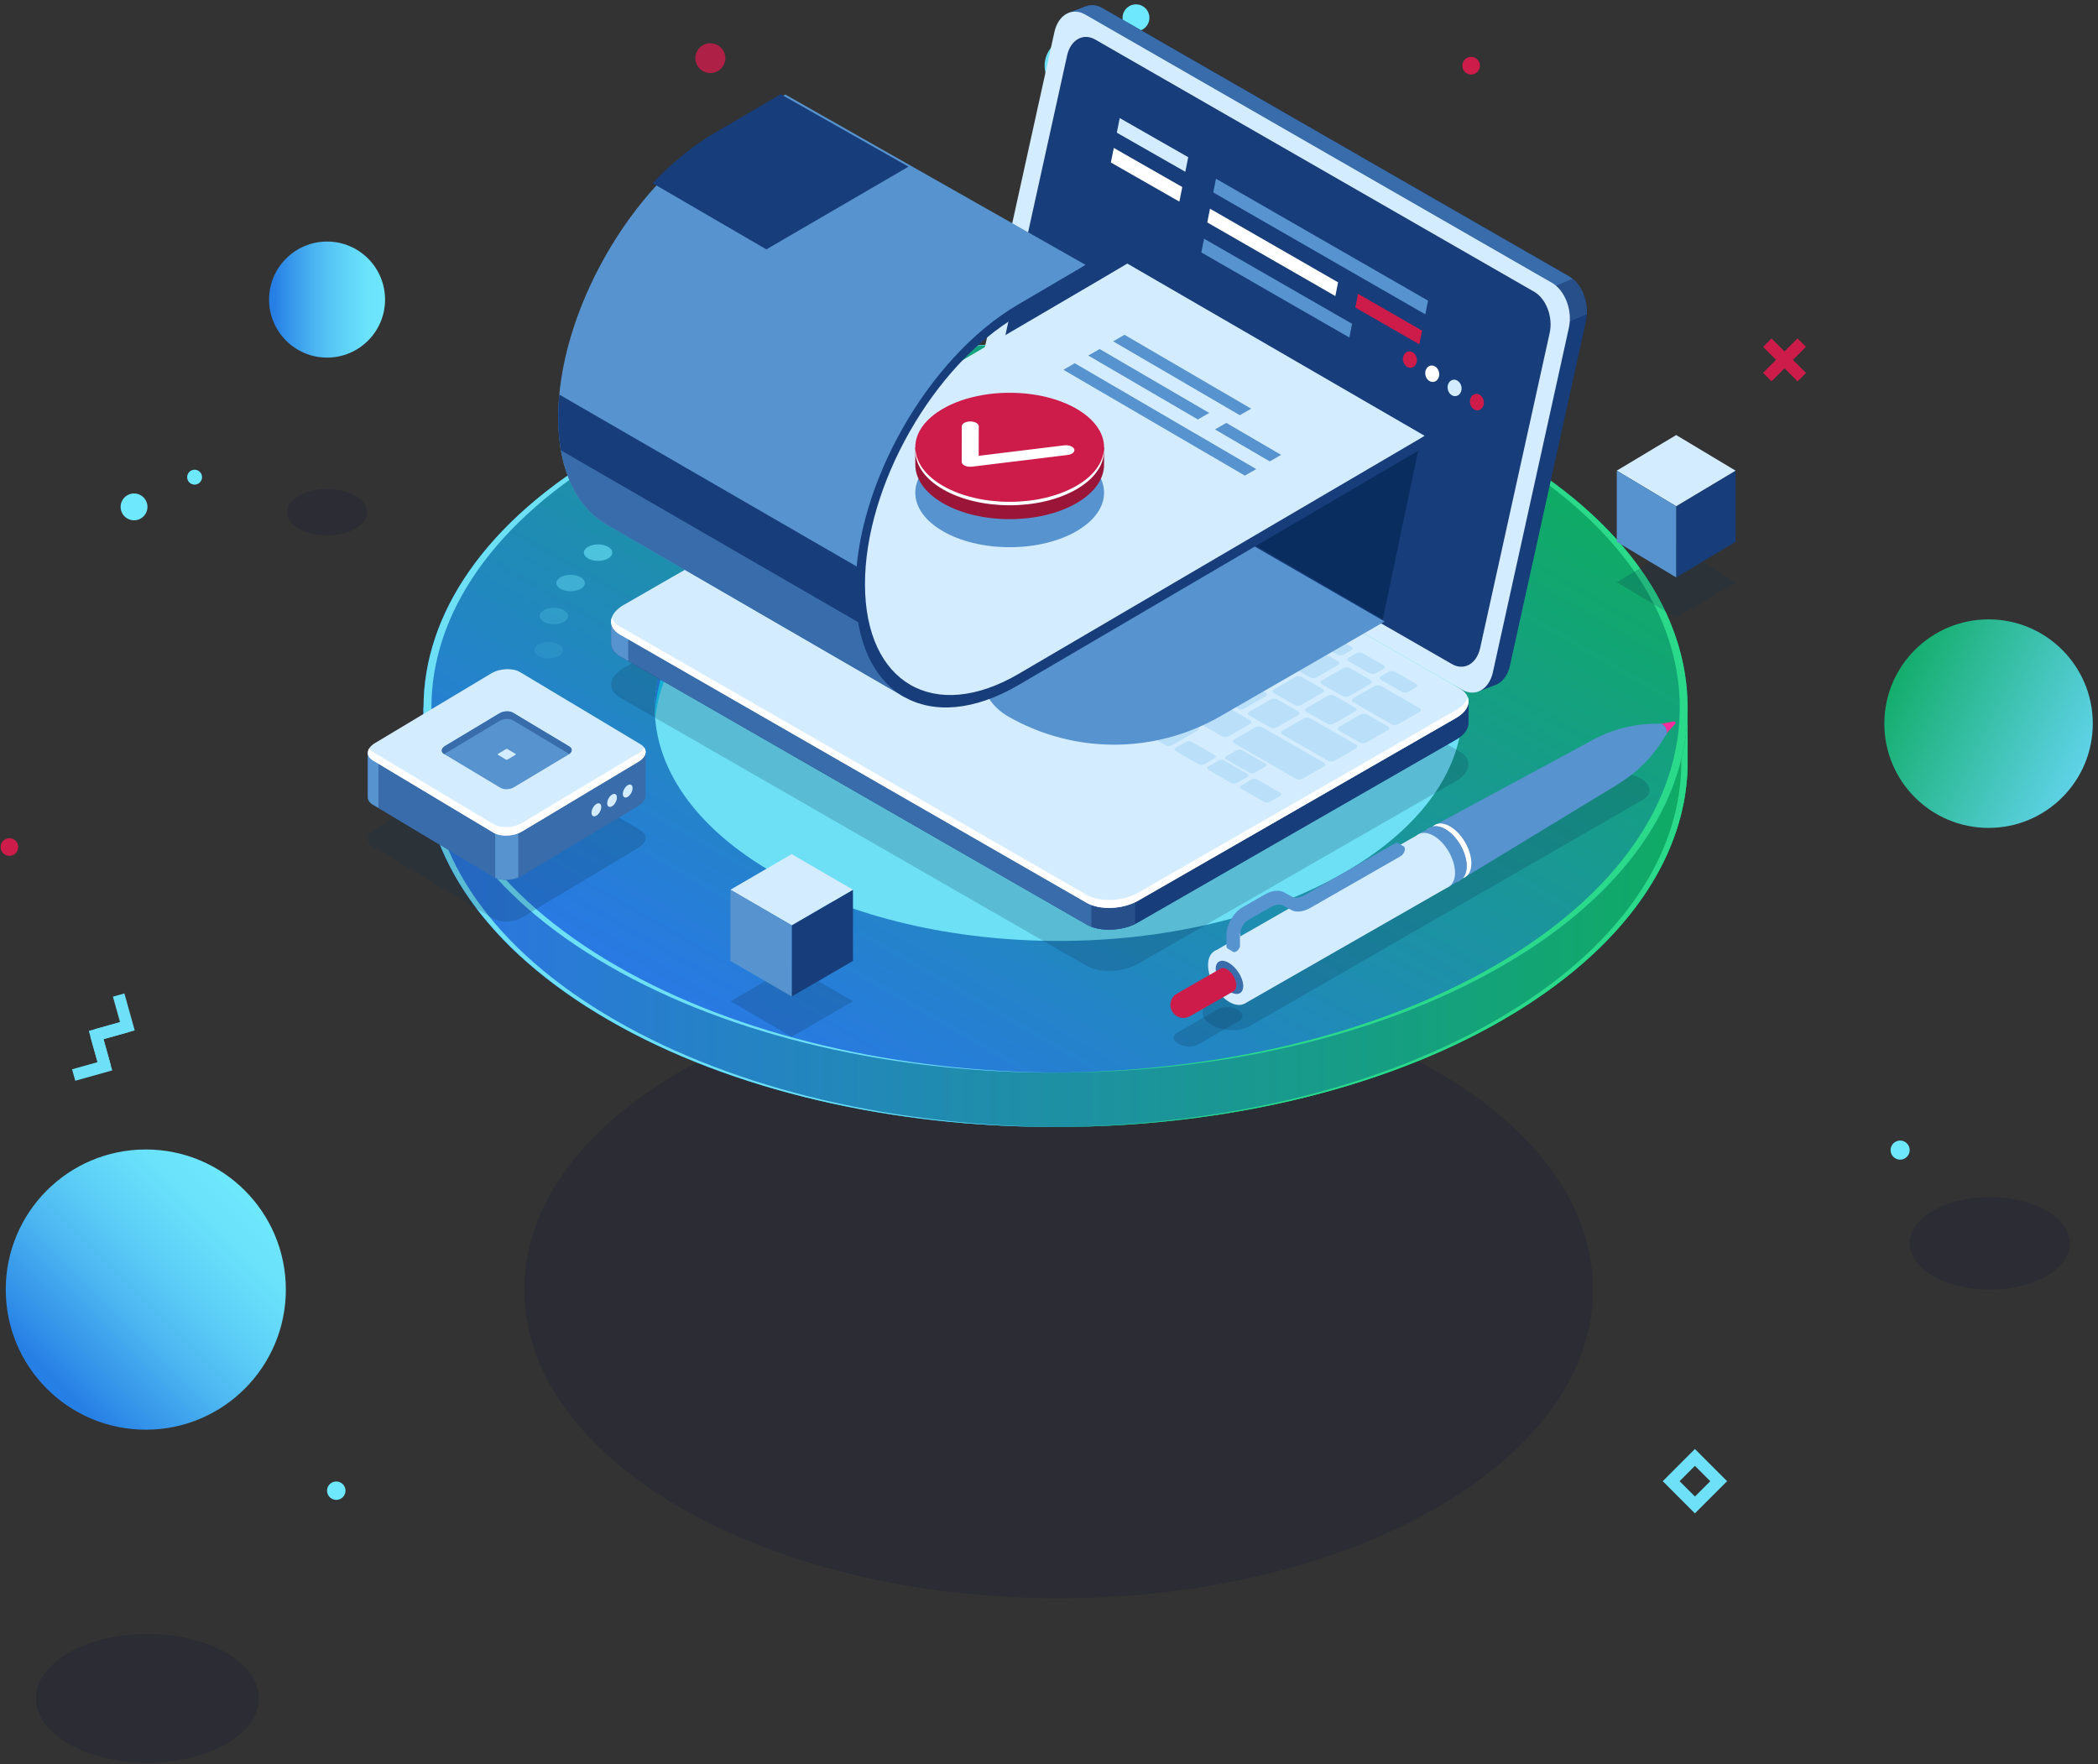 <?xml version="1.0" encoding="UTF-8"?> <svg xmlns="http://www.w3.org/2000/svg" width="446" height="375" fill="none"><rect width="100%" height="100%" fill="#333333" stroke="none"/><path d="M30.994 303.93c16.443 0 29.772-13.336 29.772-29.786 0-16.45-13.33-29.786-29.772-29.786S1.222 257.694 1.222 274.144c0 16.45 13.33 29.786 29.772 29.786z" fill="url(#paint0_linear)"></path><path d="M69.53 76.019c6.809 0 12.328-5.523 12.328-12.335 0-6.812-5.52-12.334-12.328-12.334-6.81 0-12.329 5.522-12.329 12.334 0 6.812 5.52 12.335 12.329 12.335z" fill="url(#paint1_linear)"></path><path d="M422.736 176c12.236 0 22.156-9.924 22.156-22.166 0-12.243-9.92-22.167-22.156-22.167-12.237 0-22.156 9.924-22.156 22.167 0 12.242 9.919 22.166 22.156 22.166z" fill="url(#paint2_linear)"></path><path opacity=".2" d="M428.411 273.628c-8.911 1.731-18.562-1.04-21.557-6.187-2.995-5.147 1.801-10.722 10.711-12.452 8.911-1.73 18.563 1.04 21.558 6.187 2.995 5.148-1.802 10.723-10.712 12.452zM31.346 374.725c13.08 0 23.682-6.124 23.682-13.679 0-7.554-10.602-13.678-23.682-13.678-13.08 0-23.682 6.124-23.682 13.678 0 7.555 10.603 13.679 23.682 13.679zm40.892-261.181c-4.45.864-9.27-.52-10.767-3.09-1.495-2.571.9-5.355 5.35-6.219 4.451-.864 9.27.519 10.767 3.09 1.496 2.57-.899 5.355-5.35 6.219z" fill="#0C0F38"></path><path opacity=".8" d="M150.979 15.52a3.159 3.159 0 1 0-.002-6.317 3.159 3.159 0 0 0 .002 6.318z" fill="#CD1C4A"></path><path d="M73.447 316.84a1.96 1.96 0 1 1-3.919 0 1.96 1.96 0 0 1 3.918 0zm332.515-72.348a2.024 2.024 0 1 1-4.048.002 2.024 2.024 0 0 1 4.048-.002zM31.346 107.755a2.851 2.851 0 1 1-5.703.001 2.851 2.851 0 0 1 5.703-.001zM241.494 6.635a2.852 2.852 0 1 0-.001-5.704 2.852 2.852 0 0 0 .001 5.704zM42.95 101.436a1.579 1.579 0 1 1-3.159.002 1.579 1.579 0 0 1 3.158-.002z" fill="#6EE8FC"></path><path d="M314.605 13.966a1.866 1.866 0 1 1-3.732 0 1.866 1.866 0 0 1 3.732 0z" fill="#CD1C4A"></path><path d="M20.782 221.248l-.682-2.438 5.42-1.517-1.516-5.423 2.439-.683 2.198 7.863-7.859 2.198z" fill="#6EE1F8"></path><path d="M16 229.749l-.683-2.439 5.42-1.517-1.515-5.423 2.438-.682 2.198 7.863L16 229.749z" fill="#6EE1F8"></path><path d="M21.079 227.014l-2.199-7.864 7.859-2.199.683 2.44-5.42 1.517 1.515 5.423-2.438.683z" fill="#6EE1F8"></path><path fill-rule="evenodd" clip-rule="evenodd" d="M222.068 13.966a6.036 6.036 0 0 0 6.028 6.03 6.035 6.035 0 0 0 6.027-6.03 6.035 6.035 0 0 0-6.027-6.03 6.036 6.036 0 0 0-6.028 6.03zm2.533 0a3.5 3.5 0 0 1 3.495-3.496 3.5 3.5 0 0 1 3.495 3.496 3.5 3.5 0 0 1-3.495 3.497 3.5 3.5 0 0 1-3.495-3.497zm128.87 300.91l6.841 6.844 6.84-6.844-6.84-6.844-6.841 6.844zm6.841 3.261l-3.26-3.261 3.26-3.261 3.259 3.261-3.259 3.261z" fill="#6EE1F8"></path><path d="M374.811 73.745l1.791-1.792 7.322 7.326-1.791 1.791-7.322-7.325z" fill="#CD1C4A"></path><path d="M374.801 79.262l7.323-7.326 1.791 1.792-7.323 7.326-1.791-1.792z" fill="#CD1C4A"></path><path opacity=".2" d="M225.049 339.758c62.735 0 113.591-29.376 113.591-65.614 0-36.237-50.856-65.613-113.591-65.613-62.735 0-113.591 29.376-113.591 65.613 0 36.238 50.856 65.614 113.591 65.614z" fill="#0C0F38"></path><path d="M90.042 161.89v-11.459h23.784a109.471 109.471 0 0 1 15.566-10.879c52.473-30.309 137.547-30.31 190.018-.001a109.29 109.29 0 0 1 15.569 10.88h23.784v11.529c0 19.862-13.119 39.724-39.355 54.879-52.473 30.309-137.547 30.31-190.018.001-26.267-15.172-39.38-35.064-39.348-54.95z" fill="url(#paint3_linear)"></path><path d="M90.042 161.89v-11.459h23.784a109.471 109.471 0 0 1 15.566-10.879c52.473-30.309 137.547-30.31 190.018-.001a109.29 109.29 0 0 1 15.569 10.88h23.784v11.529c0 19.862-13.119 39.724-39.355 54.879-52.473 30.309-137.547 30.31-190.018.001-26.267-15.172-39.38-35.064-39.348-54.95z" fill="url(#paint4_linear)"></path><path d="M318.067 139.551a109.267 109.267 0 0 1 15.569 10.88h1.342a109.324 109.324 0 0 0-15.569-10.88c-26.406-15.254-61.069-22.822-95.678-22.722 34.162.098 68.272 7.666 94.336 22.722zm39.352 10.88v11.529c-.001 19.862-13.119 39.724-39.355 54.877-26.065 15.057-60.176 22.626-94.338 22.725 34.61.099 69.274-7.47 95.68-22.725 26.237-15.154 39.354-35.016 39.355-54.877v-11.529h-1.342z" fill="#2AD989"></path><path d="M224.4 228.042c74.206 0 134.363-34.748 134.363-77.611 0-42.864-60.157-77.611-134.363-77.611-74.207 0-134.364 34.747-134.364 77.611 0 42.863 60.157 77.611 134.364 77.611z" fill="url(#paint5_linear)"></path><path d="M319.409 95.55c-26.448-15.277-61.178-22.843-95.843-22.719 34.108.122 68.149 7.688 94.173 22.72 52.471 30.308 52.47 79.449-.003 109.759-26.023 15.032-60.067 22.599-94.175 22.72 34.665.125 69.396-7.443 95.845-22.72 52.473-30.31 52.474-79.451.003-109.76z" fill="#2AD989"></path><path d="M91.386 150.431v11.529c.001 19.862 13.119 39.724 39.355 54.877 26.065 15.057 60.177 22.626 94.338 22.725-34.61.099-69.274-7.47-95.68-22.725-26.235-15.154-39.354-35.016-39.355-54.877v-11.529h1.342z" fill="#6DE0F6"></path><path d="M129.395 95.55c26.448-15.277 61.178-22.843 95.843-22.719-34.108.122-68.149 7.688-94.173 22.72-52.471 30.308-52.47 79.449.003 109.759 26.023 15.032 60.067 22.599 94.175 22.72-34.665.125-69.397-7.443-95.846-22.72-52.472-30.31-52.473-79.451-.002-109.76z" fill="#6DE0F6"></path><path d="M164.332 185.502c33.532 19.37 87.899 19.368 121.433-.001 15.739-9.091 24.238-20.823 25.056-32.738.836-12.175-8.01-26.729-25.804-37.007-33.533-19.37-85.947-19.392-119.481-.023-17.886 10.332-27.435 23.713-26.241 37.239 1.044 11.834 9.391 23.493 25.037 32.53z" fill="#6DE0F6"></path><path fill-rule="evenodd" clip-rule="evenodd" d="M207.711 140.764c9.739-5.625 24.961-5.618 34.7.007 5.168 2.986 7.737 7.212 7.493 10.747-.237 3.461-2.705 6.868-7.276 9.508-9.738 5.625-25.529 5.625-35.266 0-4.544-2.625-6.968-6.01-7.271-9.447-.347-3.928 2.426-7.815 7.62-10.815zm1.132 19.421c8.92 5.152 23.381 5.152 32.301 0 4.186-2.419 6.446-5.539 6.664-8.709.223-3.238-2.13-7.11-6.863-9.844-8.92-5.152-22.862-5.159-31.781-.006-4.758 2.749-7.298 6.308-6.98 9.906.277 3.148 2.497 6.248 6.659 8.653z" fill="#18D0F7"></path><path fill-rule="evenodd" clip-rule="evenodd" d="M207.711 140.764c9.739-5.625 24.961-5.618 34.7.007 5.168 2.986 7.737 7.212 7.493 10.747-.237 3.461-2.705 6.868-7.276 9.508-9.738 5.625-25.529 5.625-35.266 0-4.544-2.625-6.968-6.01-7.271-9.447-.347-3.928 2.426-7.815 7.62-10.815zm1.132 19.421c8.92 5.152 23.381 5.152 32.301 0 4.186-2.419 6.446-5.539 6.664-8.709.223-3.238-2.13-7.11-6.863-9.844-8.92-5.152-22.862-5.159-31.781-.006-4.758 2.749-7.298 6.308-6.98 9.906.277 3.148 2.497 6.248 6.659 8.653z" fill="#18D0F7"></path><path d="M164.334 120.441c33.534-19.37 87.901-19.371 121.434-.001 15.646 9.038 23.986 20.697 25.03 32.53 1.194-13.526-9.327-27.33-27.212-37.661-33.533-19.37-85.32-18.833-118.854.537-17.887 10.331-26.624 23.6-25.43 37.126 1.044-11.833 9.383-23.493 25.032-32.531z" fill="#18D0F7"></path><path d="M164.334 117.794c33.534-19.37 87.901-19.37 121.433-.001 16.231 9.375 24.58 21.569 25.098 33.853.554-13.096-7.796-26.293-25.098-36.288-33.532-19.37-87.899-19.368-121.433.001-17.304 9.995-25.654 23.193-25.1 36.291.519-12.286 8.869-24.481 25.1-33.856z" fill="#267FE5"></path><path d="M143.132 105.599c1.447-.514 3.341-.254 4.233.582.891.836.441 1.931-1.007 2.445-1.446.514-3.342.255-4.232-.582-.892-.836-.442-1.93 1.006-2.445z" fill="#6EE8FC"></path><path opacity=".8" d="M133.001 110.516c1.225-.656 3.138-.616 4.275.091 1.137.707 1.065 1.813-.158 2.469-1.225.657-3.138.616-4.275-.091-1.136-.707-1.065-1.813.158-2.469z" fill="#6EE8FC"></path><path opacity=".6" d="M124.692 116.458c.979-.782 2.869-.958 4.223-.392 1.354.565 1.657 1.657.679 2.44-.979.782-2.87.958-4.223.392-1.354-.565-1.658-1.658-.679-2.44z" fill="#6EE8FC"></path><path opacity=".4" d="M118.55 123.223c.697-.877 2.491-1.262 4.011-.86 1.518.401 2.185 1.439 1.489 2.316-.697.876-2.491 1.261-4.009.86-1.521-.403-2.187-1.439-1.491-2.316z" fill="#6EE8FC"></path><path opacity=".2" d="M114.81 130.55c.386-.939 2.017-1.519 3.642-1.297 1.624.223 2.628 1.166 2.242 2.105-.386.939-2.017 1.519-3.642 1.296-1.624-.224-2.629-1.166-2.242-2.104z" fill="#6EE8FC"></path><path opacity=".1" d="M113.921 138.987c-.733-.867-.11-1.913 1.39-2.336 1.501-.423 3.311-.065 4.045.803.733.867.11 1.913-1.391 2.336-1.5.425-3.311.065-4.044-.803z" fill="#6EE8FC"></path><path d="M3.873 180.061a1.866 1.866 0 1 1-3.733 0 1.866 1.866 0 0 1 3.733 0z" fill="#CD1C4A"></path><path opacity=".2" d="M231.008 205.322l-99.206-57.027c-2.807-1.614-2.454-4.431.786-6.294l67.552-38.819c3.241-1.863 8.143-2.065 10.95-.452l99.205 57.028c2.807 1.613 2.454 4.43-.786 6.293l-67.552 38.819c-3.242 1.863-8.144 2.065-10.949.452z" fill="#0E314C"></path><path d="M333.529 58.733L234.323 1.705c-1.152-.662-2.323-.765-3.362-.41l.006-.01-.18.068-.044.016-3.585 1.366 3.217 1.569c-.014.059-.032.114-.046.175L214.17 77.715c-.808 3.665.811 7.944 3.617 9.557l96.82 55.657-.346 4.085 3.918-1.512c1.317-.614 2.37-1.999 2.806-3.975l16.159-73.235c.812-3.666-.808-7.946-3.615-9.559z" fill="#173D7A"></path><path d="M333.53 58.733L234.323 1.705c-1.152-.662-2.323-.765-3.362-.41l.006-.01-.18.068-.044.016-3.585 1.366 3.217 1.569c-.014.059-.032.114-.046.175l-10.65 48.266L268.22 90.4l68.442-27.728c-.657-1.699-1.749-3.142-3.132-3.938z" fill="#396CAA"></path><path d="M329.789 69.99l7.552-3.2c.138-2.913-1.072-5.922-3.06-7.53l-11.954 5.006 7.462 5.725z" fill="#274F89"></path><path d="M310.817 146.624l-99.206-57.027c-2.806-1.614-4.426-5.893-3.616-9.558l16.158-73.236c.809-3.665 3.74-5.329 6.547-3.715l99.205 57.028c2.807 1.613 4.426 5.892 3.617 9.557l-16.159 73.236c-.809 3.665-3.74 5.329-6.546 3.715z" fill="#D4ECFF"></path><path d="M308.666 141.177l-93.301-53.608c-2.568-1.476-4.05-5.391-3.31-8.746l14.787-67.017c.74-3.354 3.422-4.876 5.99-3.4l93.301 53.608c2.568 1.476 4.05 5.392 3.31 8.746l-14.787 67.017c-.74 3.354-3.422 4.876-5.99 3.4z" fill="#fff"></path><path d="M308.666 141.177l-93.301-53.608c-2.568-1.476-4.05-5.391-3.31-8.746l14.787-67.017c.74-3.354 3.422-4.876 5.99-3.4l93.301 53.608c2.568 1.476 4.05 5.392 3.31 8.746l-14.787 67.017c-.74 3.354-3.422 4.876-5.99 3.4zm3.521 7.931l-13.561-1.783-87.538-50.32c-2.806-1.613-7.709-1.41-10.949.453L138.111 133.1l-8.2-1.078v4.632l.008.001c-.054 1.071.558 2.101 1.882 2.862l99.206 57.028c2.807 1.613 7.708 1.411 10.949-.452l67.552-38.819c1.823-1.048 2.732-2.398 2.679-3.666v-4.501z" fill="#173D7A"></path><path d="M246.414 117.311l-6.219-3.575h-68.376L138.111 133.1l-8.2-1.078v4.633h.008c-.054 1.071.558 2.101 1.882 2.862l99.206 57.028c1.482.853 3.552 1.194 5.65 1.055l9.757-80.289z" fill="#396CAA"></path><path d="M133.55 132.501l-3.639-.479v4.633h.008c-.054 1.071.558 2.101 1.882 2.862l1.749 1.005v-8.021z" fill="#5793CE"></path><path d="M232.007 197.008c2.659 1.004 6.463.785 9.303-.575V186.1h-9.303v10.908z" fill="#274F89"></path><path d="M231.008 191.918l-99.206-57.027c-2.807-1.614-2.454-4.431.786-6.294l67.552-38.819c3.241-1.863 8.143-2.065 10.95-.452l99.205 57.028c2.807 1.613 2.454 4.43-.786 6.293l-67.552 38.819c-3.242 1.863-8.144 2.066-10.949.452z" fill="#D4ECFF"></path><path d="M309.508 150.956l-67.552 38.819c-3.241 1.862-8.143 2.064-10.949.452l-99.206-57.028c-.92-.529-1.493-1.188-1.744-1.9-.439 1.322.121 2.658 1.744 3.592l99.206 57.027c2.806 1.614 7.708 1.412 10.949-.451l67.552-38.819c2.178-1.252 3.045-2.934 2.53-4.394-.319.962-1.165 1.917-2.53 2.702z" fill="#fff"></path><path d="M173.995 116.011l-4.489-2.58c-.36-.207-.315-.569.101-.809l5.298-3.046c.417-.239 1.046-.265 1.407-.058l4.488 2.58c.36.207.315.569-.101.809l-5.298 3.046c-.415.239-1.045.264-1.406.058zm6.932 3.984l-4.489-2.58c-.36-.207-.315-.569.101-.808l5.298-3.046c.416-.24 1.045-.265 1.406-.058l4.489 2.58c.36.207.315.569-.101.808l-5.298 3.046c-.416.239-1.045.266-1.406.058zm6.931 3.985l-4.488-2.58c-.36-.207-.315-.569.101-.808l5.298-3.046c.415-.239 1.045-.265 1.406-.058l4.489 2.58c.36.207.314.569-.101.809l-5.298 3.045c-.416.239-1.046.265-1.407.058zm9.588-3.291l-4.489-2.58c-.36-.207-.315-.569.101-.808l4.448-2.557c.415-.239 1.045-.265 1.406-.058l4.489 2.58c.36.207.315.569-.101.808l-4.448 2.557c-.416.24-1.046.265-1.406.058zm6.932 3.985l-4.489-2.58c-.36-.207-.316-.569.101-.809l4.447-2.557c.416-.239 1.046-.264 1.407-.057l4.488 2.579c.361.207.315.569-.101.809l-4.447 2.557c-.417.239-1.046.266-1.406.058zm6.932 3.985l-4.489-2.58c-.36-.207-.315-.569.101-.808l4.447-2.557c.416-.239 1.046-.265 1.407-.058l4.489 2.58c.36.207.314.569-.101.808l-4.448 2.557c-.417.239-1.046.265-1.406.058zm6.931 3.985l-4.488-2.58c-.361-.207-.315-.569.101-.809l4.447-2.557c.416-.239 1.046-.264 1.407-.058l4.488 2.58c.36.207.315.569-.101.809l-4.447 2.557c-.417.239-1.047.265-1.407.058zm6.932 3.984l-4.489-2.58c-.36-.207-.314-.569.101-.808l4.448-2.557c.416-.239 1.045-.265 1.406-.058l4.489 2.58c.36.207.315.569-.101.808l-4.447 2.557c-.417.24-1.047.265-1.407.058zm6.932 3.985l-4.489-2.58c-.36-.207-.314-.569.101-.809l4.448-2.557c.416-.239 1.045-.265 1.406-.058l4.489 2.58c.36.207.315.569-.101.809l-4.448 2.557c-.416.239-1.046.266-1.406.058zm6.932 3.985l-4.489-2.58c-.36-.207-.315-.569.101-.808l4.448-2.557c.416-.239 1.045-.265 1.406-.058l4.489 2.58c.36.207.315.569-.101.808l-4.448 2.557c-.416.239-1.046.265-1.406.058zm6.932 3.985l-4.489-2.58c-.36-.207-.315-.569.101-.809l4.448-2.557c.415-.239 1.045-.265 1.406-.058l4.489 2.58c.36.207.315.569-.101.809l-4.448 2.557c-.416.239-1.046.265-1.406.058zm6.932 3.984l-4.489-2.58c-.36-.207-.315-.569.101-.808l4.448-2.557c.415-.239 1.045-.265 1.406-.058l4.489 2.58c.36.207.314.569-.101.808l-4.448 2.557c-.417.24-1.046.265-1.406.058zm6.932 3.985l-4.489-2.58c-.36-.207-.315-.569.101-.809l4.447-2.557c.417-.239 1.046-.265 1.407-.058l4.488 2.58c.361.207.315.569-.1.809l-4.448 2.557c-.417.239-1.046.265-1.406.058zm-52.174-37.749l-4.488-2.58c-.361-.207-.315-.569.101-.809l4.447-2.557c.416-.239 1.045-.265 1.406-.058l4.489 2.58c.36.207.315.569-.101.809l-4.447 2.557c-.416.239-1.046.265-1.407.058zm-7.035-4.045l-4.489-2.58c-.36-.207-.315-.569.101-.808l4.448-2.557c.415-.239 1.045-.265 1.406-.058l4.489 2.58c.36.207.315.569-.101.809l-4.448 2.557c-.416.239-1.045.264-1.406.057zm-7.047-4.051l-9.667-5.557c-.361-.207-.315-.569.101-.809l4.447-2.557c.417-.239 1.045-.264 1.406-.057l9.668 5.556c.36.207.315.569-.101.809l-4.447 2.557c-.417.24-1.047.266-1.407.058zm4.926-4.925l-7.845-4.51c-.361-.207-.315-.569.101-.809l4.447-2.557c.417-.239 1.046-.265 1.407-.058l7.845 4.511c.36.207.315.569-.101.808l-4.447 2.557c-.417.238-1.047.265-1.407.058zm16.088 17.006l-4.489-2.58c-.36-.207-.314-.569.101-.808l4.448-2.557c.416-.24 1.045-.265 1.406-.058l4.489 2.58c.36.207.315.569-.101.808l-4.448 2.557c-.416.239-1.045.265-1.406.058zm6.932 3.984l-4.489-2.58c-.36-.206-.314-.568.101-.808l4.448-2.557c.416-.239 1.045-.265 1.406-.058l4.489 2.58c.36.207.315.569-.101.809l-4.448 2.557c-.416.238-1.045.264-1.406.057zm6.932 3.985l-4.489-2.58c-.36-.207-.315-.569.101-.808l4.448-2.557c.416-.24 1.045-.265 1.406-.058l4.489 2.58c.36.207.315.569-.101.808l-4.448 2.557c-.416.239-1.045.265-1.406.058zm6.932 3.985l-4.489-2.58c-.36-.207-.315-.569.101-.809l4.448-2.557c.415-.239 1.045-.265 1.406-.058l4.489 2.58c.36.207.314.569-.101.809l-4.448 2.557c-.416.239-1.046.265-1.406.058zm6.932 3.985l-4.489-2.58c-.36-.207-.315-.569.101-.808l4.448-2.557c.415-.24 1.045-.265 1.406-.058l4.489 2.58c.36.207.314.569-.101.808l-4.448 2.557c-.417.239-1.046.265-1.406.058zm6.931 3.984l-4.488-2.58c-.361-.207-.315-.569.101-.808l4.447-2.557c.416-.239 1.046-.265 1.407-.058l4.488 2.58c.36.207.315.569-.101.809l-4.447 2.557c-.417.238-1.047.264-1.407.057zm6.932 3.985l-4.488-2.58c-.361-.207-.315-.569.1-.808l4.448-2.557c.416-.24 1.045-.265 1.406-.058l4.489 2.58c.36.207.315.569-.101.808l-4.447 2.557c-.417.239-1.047.265-1.407.058zm6.932 3.985l-4.489-2.58c-.36-.207-.314-.569.101-.809l4.448-2.557c.416-.239 1.045-.265 1.406-.058l4.489 2.58c.36.207.315.569-.101.809l-4.448 2.557c-.416.239-1.046.265-1.406.058zm6.932 3.984l-4.489-2.58c-.36-.207-.315-.569.101-.808l4.448-2.557c.416-.24 1.045-.265 1.406-.058l4.489 2.58c.36.207.315.569-.101.808l-4.448 2.557c-.416.239-1.046.266-1.406.058zm12.323 7.084l-9.793-5.63c-.361-.207-.315-.569.101-.808l4.447-2.557c.416-.24 1.046-.265 1.407-.058l9.794 5.63c.36.207.315.569-.101.808l-4.448 2.557c-.416.24-1.046.266-1.407.058zm13.496-7.758l-8.266-4.752c-.361-.207-.315-.569.1-.808l4.448-2.557c.416-.239 1.045-.265 1.406-.058l8.267 4.752c.36.207.315.569-.101.808l-4.448 2.557c-.416.24-1.046.266-1.406.058zm-69.135-31.983l-4.488-2.58c-.361-.207-.315-.569.101-.809l4.447-2.557c.416-.239 1.046-.264 1.407-.058l4.488 2.58c.36.207.315.569-.101.809l-4.447 2.557c-.416.239-1.046.265-1.407.058zm-7.104-4.084l-4.488-2.58c-.361-.207-.315-.569.101-.809l4.447-2.557c.416-.239 1.046-.265 1.407-.058l4.488 2.58c.36.207.315.569-.101.809l-4.447 2.557c-.417.239-1.047.265-1.407.058zm-7.104-4.084l-4.489-2.58c-.36-.207-.315-.569.101-.808l4.448-2.557c.415-.239 1.045-.265 1.406-.058l4.489 2.58c.36.207.314.569-.101.808l-4.448 2.557c-.416.24-1.045.265-1.406.058zm-7.104-4.084l-4.489-2.58c-.36-.207-.314-.569.101-.808l4.448-2.557c.416-.24 1.045-.265 1.406-.058l4.489 2.58c.36.207.315.569-.101.808l-4.448 2.557c-.416.239-1.046.266-1.406.058zm28.244 16.236l-4.489-2.58c-.36-.207-.314-.569.101-.808l4.448-2.557c.416-.239 1.045-.265 1.406-.058l4.489 2.58c.36.207.315.569-.101.808l-4.447 2.557c-.417.24-1.046.266-1.407.058zm6.932 3.986l-4.489-2.58c-.36-.207-.314-.569.101-.809l4.448-2.557c.416-.239 1.045-.265 1.406-.058l4.489 2.58c.36.207.315.569-.101.809L242 129.92c-.416.238-1.045.265-1.406.058zm6.932 3.984l-4.489-2.58c-.36-.207-.315-.569.101-.808l4.448-2.557c.415-.239 1.045-.265 1.406-.058l4.489 2.58c.36.207.314.569-.101.808l-4.448 2.557c-.417.24-1.045.265-1.406.058zm6.932 3.985l-4.489-2.58c-.36-.207-.315-.569.101-.809l4.447-2.557c.416-.239 1.046-.265 1.407-.058l4.488 2.58c.361.207.315.569-.1.809l-4.448 2.557c-.417.239-1.045.265-1.406.058zm6.931 3.984l-4.488-2.58c-.36-.207-.315-.569.101-.808l4.447-2.557c.416-.239 1.046-.265 1.407-.058l4.488 2.58c.361.207.315.569-.101.808l-4.447 2.557c-.417.24-1.046.266-1.407.058zm6.932 3.986l-4.488-2.58c-.36-.207-.315-.569.101-.809l4.447-2.557c.416-.239 1.046-.265 1.407-.058l4.488 2.58c.36.207.315.569-.101.809l-4.447 2.557c-.417.238-1.047.265-1.407.058zm6.932 3.984l-4.488-2.58c-.361-.207-.315-.569.101-.808l4.447-2.557c.416-.239 1.045-.265 1.406-.058l4.489 2.58c.36.207.315.569-.101.808l-4.447 2.557c-.417.24-1.047.265-1.407.058zm6.932 3.985l-4.489-2.58c-.36-.207-.314-.569.101-.809l4.448-2.557c.416-.239 1.045-.264 1.406-.057l4.489 2.58c.36.207.315.569-.101.808l-4.448 2.557c-.416.239-1.045.265-1.406.058zm6.932 3.984l-4.489-2.58c-.36-.207-.314-.569.101-.808l4.448-2.557c.416-.239 1.045-.265 1.406-.058l4.489 2.58c.36.207.315.569-.101.808l-4.448 2.557c-.416.24-1.045.266-1.406.058zm-66.036-45.718l-4.489-2.58c-.36-.207-.315-.569.101-.808l4.448-2.557c.415-.24 1.045-.265 1.406-.058l4.489 2.58c.36.207.315.569-.101.808l-4.448 2.557c-.416.24-1.046.265-1.406.058zm-6.898-3.965l-4.489-2.58c-.36-.207-.314-.569.101-.808l4.448-2.557c.416-.239 1.045-.265 1.406-.058l4.489 2.58c.36.207.315.569-.101.808l-4.447 2.557c-.417.24-1.047.265-1.407.058zm-6.898-3.965l-4.488-2.58c-.36-.207-.315-.569.101-.808l4.447-2.557c.416-.24 1.046-.265 1.407-.058l4.488 2.58c.361.207.315.569-.101.808l-4.447 2.557c-.416.24-1.046.265-1.407.058zm-6.896-3.965l-4.489-2.58c-.36-.207-.315-.569.101-.808l4.448-2.557c.416-.24 1.045-.265 1.406-.058l4.489 2.58c.36.207.314.569-.101.808l-4.448 2.557c-.417.24-1.046.265-1.406.058zm7.092-4.077l-4.489-2.58c-.36-.207-.315-.57.101-.808l1.47-.845c.416-.24 1.046-.265 1.407-.058l4.488 2.58c.361.207.315.569-.101.808l-1.47.845c-.416.24-1.045.265-1.406.058zm9.001 5.174l-4.489-2.58c-.36-.207-.315-.569.101-.808l1.471-.845c.415-.24 1.045-.265 1.406-.058l4.489 2.58c.36.207.314.569-.101.808l-1.471.845c-.416.24-1.045.265-1.406.058zm6.868 3.948l-4.488-2.58c-.36-.207-.315-.569.101-.808l1.47-.845c.417-.239 1.046-.265 1.407-.058l4.488 2.58c.36.207.315.569-.101.808l-1.47.845c-.417.24-1.046.266-1.407.058zm6.869 3.949l-4.489-2.58c-.36-.207-.315-.569.101-.808l1.471-.845c.415-.24 1.045-.265 1.406-.058l4.489 2.58c.36.207.314.569-.101.808l-1.471.845c-.416.239-1.045.265-1.406.058zm6.868 3.949l-4.488-2.58c-.36-.207-.315-.569.101-.809l1.47-.845c.416-.239 1.046-.264 1.407-.057l4.488 2.58c.36.207.315.569-.101.808l-1.47.845c-.416.238-1.046.265-1.407.058zm38.348 22.042l-4.489-2.58c-.36-.207-.315-.569.101-.808l1.47-.845c.417-.239 1.046-.265 1.407-.058l4.488 2.58c.361.207.315.569-.1.809l-1.471.845c-.417.239-1.046.265-1.406.057zm6.868 3.949l-4.488-2.58c-.361-.207-.315-.569.101-.808l1.47-.845c.416-.239 1.045-.265 1.406-.058l4.489 2.58c.36.207.315.569-.101.808l-1.47.845c-.417.24-1.047.265-1.407.058zm6.869 3.949l-4.489-2.58c-.36-.207-.315-.569.101-.808l1.471-.845c.416-.24 1.045-.265 1.406-.058l4.489 2.58c.36.207.315.569-.101.808l-1.471.845c-.416.238-1.046.265-1.406.058zm6.868 3.948l-4.488-2.58c-.36-.207-.315-.569.101-.809l1.47-.844c.417-.24 1.046-.265 1.407-.058l4.488 2.58c.36.207.315.569-.101.808l-1.47.845c-.417.239-1.047.265-1.407.058zm-68.027-30.951l-4.489-2.58c-.36-.207-.315-.569.101-.809l4.448-2.557c.415-.239 1.045-.265 1.406-.058l4.489 2.58c.36.207.314.569-.101.809l-4.448 2.557c-.416.239-1.046.265-1.406.058zm6.931 3.984l-4.488-2.58c-.36-.207-.315-.569.101-.808l4.447-2.557c.417-.24 1.046-.265 1.407-.058l4.488 2.58c.36.207.315.569-.101.808l-4.447 2.557c-.417.24-1.046.265-1.407.058zm6.932 3.985l-4.488-2.58c-.361-.207-.315-.569.101-.808l4.447-2.557c.417-.239 1.046-.265 1.407-.058l4.488 2.58c.36.207.315.569-.101.809l-4.447 2.557c-.417.238-1.047.264-1.407.057zm6.932 3.985l-4.489-2.58c-.36-.207-.314-.569.101-.808l4.448-2.557c.416-.24 1.045-.265 1.406-.058l4.489 2.58c.36.207.315.569-.101.808l-4.447 2.557c-.417.239-1.047.265-1.407.058zm6.932 3.985l-4.489-2.58c-.36-.207-.314-.569.101-.809l4.448-2.557c.416-.239 1.045-.265 1.406-.058l4.489 2.58c.36.207.315.569-.101.809l-4.448 2.557c-.416.239-1.046.265-1.406.058zm6.932 3.984l-4.489-2.58c-.36-.207-.315-.569.101-.808l4.448-2.557c.416-.24 1.045-.265 1.406-.058l4.489 2.58c.36.207.315.569-.101.808l-4.448 2.557c-.416.239-1.046.265-1.406.058zm6.931 3.985l-4.489-2.58c-.36-.207-.314-.569.101-.808l4.448-2.557c.416-.239 1.045-.265 1.406-.058l4.489 2.58c.36.207.315.569-.101.809l-4.448 2.556c-.415.239-1.045.265-1.406.058zm6.932 3.985l-4.489-2.58c-.36-.207-.315-.569.101-.808l4.448-2.557c.415-.24 1.045-.265 1.406-.058l4.489 2.58c.36.207.314.569-.101.808l-4.448 2.557c-.416.239-1.045.265-1.406.058zm6.932 3.985l-4.489-2.58c-.36-.207-.315-.569.101-.809l4.447-2.557c.416-.239 1.046-.265 1.407-.058l4.489 2.58c.36.207.314.569-.101.809l-4.448 2.557c-.416.239-1.045.265-1.406.058zm-95.085-31.386l-13.219-7.599c-.361-.207-.315-.569.1-.809l4.448-2.557c.416-.239 1.045-.265 1.406-.058l13.22 7.6c.36.207.315.569-.101.808l-4.448 2.557c-.416.238-1.046.265-1.406.058zm85.159 48.953l-13.219-7.599c-.36-.207-.315-.569.101-.809l4.447-2.557c.416-.239 1.046-.265 1.407-.058l13.219 7.6c.361.207.315.569-.101.808l-4.447 2.557c-.417.239-1.046.265-1.407.058zm-27.721-7.133l-4.489-2.58c-.36-.207-.314-.569.101-.809l5.298-3.046c.416-.239 1.046-.265 1.407-.058l4.488 2.58c.361.207.315.569-.101.809l-5.298 3.046c-.416.239-1.046.264-1.406.058zm-50.339-28.938l-7.178-4.127c-.361-.207-.315-.569.101-.808l5.298-3.046c.415-.239 1.045-.265 1.406-.058l7.178 4.127c.36.207.315.569-.101.808l-5.298 3.046c-.416.239-1.046.265-1.406.058zm43.659 25.098l-7.179-4.127c-.36-.207-.314-.569.101-.808l5.298-3.046c.417-.239 1.046-.265 1.407-.058l7.178 4.127c.36.207.315.569-.101.808l-5.298 3.046c-.415.239-1.045.265-1.406.058zm-33.658-19.349l-7.179-4.126c-.36-.207-.315-.569.101-.809l5.298-3.046c.417-.239 1.045-.265 1.406-.058l7.179 4.127c.361.207.315.569-.1.809l-5.298 3.045c-.417.24-1.047.265-1.407.058z" fill="#B9DFF9"></path><path d="M207.157 127.25l31.211 17.941c.388.222.388.583 0 .807l-5.403 3.105c-.388.222-1.016.222-1.402 0l-31.211-17.941 6.805-3.912zm60.036 38.423l5 2.874c.295.17.259.467-.083.663l-2.167 1.246c-.341.196-.857.217-1.152.048l-5-2.874c-.295-.17-.259-.467.083-.663l2.168-1.246c.34-.196.856-.217 1.151-.048zm-6.989-4.018l5 2.874c.295.17.258.467-.083.663l-2.167 1.246c-.341.196-.857.217-1.152.048l-5-2.874c-.296-.17-.259-.467.083-.663l2.167-1.246c.341-.196.857-.217 1.152-.048zm-6.932-3.984l5 2.874c.295.169.258.467-.083.662l-2.167 1.247c-.341.195-.857.217-1.152.047l-5-2.874c-.295-.169-.259-.466.083-.662l2.167-1.246c.341-.197.857-.218 1.152-.048zm10.76 1.784l5 2.874c.295.17.259.467-.083.663l-2.167 1.246c-.342.196-.858.217-1.153.048l-5-2.874c-.295-.17-.258-.467.083-.663l2.168-1.246c.34-.197.856-.218 1.152-.048z" fill="#B9DFF9"></path><path d="M303 66.829l-45.084-25.916.58-2.919 45.084 25.917-.58 2.918zm-16.147 4.924l-31.471-18.09.58-2.919 31.471 18.09-.58 2.919z" fill="#5793CE"></path><path d="M283.875 62.938l-27.227-15.65.58-2.919 27.227 15.651-.58 2.918z" fill="#fff"></path><path d="M301.732 73.204l-13.613-7.825.58-2.919 13.613 7.825-.58 2.919z" fill="#CD1C4A"></path><path d="M301.944 93.606l-7.993 38.057-28.699-16.634 6.269-12.368 30.423-9.055z" fill="#0A2D60"></path><path d="M214.244 152.252c-7.902-4.558-7.902-15.953 0-20.512l39.724-22.911 40.384 23.293-34.9 20.13a45.245 45.245 0 0 1-45.208 0z" fill="#5793CE"></path><path d="M251.98 36.52l-14.563-8.316.621-3.101 14.562 8.316-.62 3.101z" fill="#D4ECFF"></path><path d="M250.715 42.863l-14.563-8.316.62-3.101 14.563 8.315-.62 3.102z" fill="#fff"></path><path d="M129.088 111.581h.014c-6.405-3.588-10.404-11.448-10.439-22.7-.069-22.276 15.405-49.508 34.496-60.707l13.776-8.081.001-.001.664.377 63.194 35.846-16.011 10.496-6.01 4.435-8.275 8.72-1.33 1.224-8.807 13.456-3.23 8.426-2.394 6.699-1.968 14.052-.136 1.215.711 5.925 2.032 7.336 2.866 4.97 4.17 4.992-63.324-36.68z" fill="#5793CE"></path><path d="M239.674 56.044l.008 2.36-41.936 24.559c.71-1.643 2.053-3.006 3.426-4.372l38.502-22.547z" fill="#D4ECFF"></path><path d="M302.87 92.655l-63.196-36.611-38.26 23.164-4.789 5.624-7.193 12.746-4.518 12.742-1.472 9.96-.185 9.944 6.173 14.224 8.025 4.73 8.253.432 9.899-4.143L293.85 99.04l9.02-6.385z" fill="#D4ECFF"></path><path d="M129.102 111.581c-5.359-3.001-9.023-9.005-10.101-17.472l64.457 37.263 1.918 6.927 2.866 4.97 4.17 4.992-63.325-36.68h.015z" fill="#396CAA"></path><path d="M119.246 95.733a40.907 40.907 0 0 1-.582-6.853 51.29 51.29 0 0 1 .243-4.995l64.254 37.146-.391 2.792-.135 1.214.711 5.925.602 2.177-64.702-37.406z" fill="#173D7A"></path><path d="M302.878 95.014l-.008-2.359-86.27 50.566c-17.975 10.544-32.653 2.058-32.719-18.916-.065-20.975 14.506-46.617 32.481-57.161l14.439-8.47-.007-2.359-14.439 8.47c-19.091 11.197-34.565 38.43-34.496 60.706.07 22.276 15.657 31.288 34.748 20.09l86.271-50.567z" fill="#173D7A"></path><path d="M267.06 99.723L228.477 77.22l-2.421 1.384 38.584 22.502 2.42-1.383zm-1.075-12.841l-26.933-15.708-2.42 1.384 26.932 15.708 2.421-1.384zm-8.92.904l-23.3-13.588-2.421 1.383 23.301 13.589 2.42-1.384zm15.283 8.914l-11.65-6.795-2.421 1.384 11.65 6.795 2.421-1.384z" fill="#5793CE"></path><path opacity=".2" d="M265.516 218.226l83.781-48.232c2.032-1.169 1.776-3.21-.569-4.559-2.346-1.349-5.894-1.496-7.925-.328l-83.782 48.233c-2.031 1.168-1.776 3.209.569 4.558 2.347 1.35 5.895 1.496 7.926.328z" fill="#0E314C"></path><path d="M356.144 153.505a.323.323 0 0 0-.345-.154l-4.46.917 1.723 2.989 3.042-3.378a.321.321 0 0 0 .04-.374z" fill="#FF2C9C"></path><path d="M354.367 155.679c.001-.64-.448-1.418-1.004-1.74-.257-.148-.488-.168-.667-.089a28.507 28.507 0 0 0-14.675 3.761l-.323.185 5.435 9.426 1.643-1.062a28.364 28.364 0 0 0 8.621-8.731l.71-1.131c.159-.112.259-.322.26-.619z" fill="#5793CE"></path><path d="M344.268 164.737c.006-2.452-1.715-5.436-3.843-6.665-2.127-1.23-3.857-.24-3.862 2.21-.005 2.451 1.716 5.436 3.844 6.666 2.127 1.23 3.856.24 3.861-2.211z" fill="#5793CE"></path><path d="M310.12 187.268l33.013-20.046-5.435-9.426-34.001 18.334 6.423 11.138z" fill="#5793CE"></path><path d="M311.461 184.331c.006-2.896-2.027-6.423-4.541-7.877-2.514-1.453-4.557-.284-4.563 2.613-.006 2.896 2.027 6.423 4.541 7.876 2.514 1.454 4.557.284 4.563-2.612z" fill="#D4ECFF"></path><path d="M309.579 185.408c.006-2.896-2.028-6.422-4.542-7.876-2.514-1.453-4.558-.284-4.564 2.613-.006 2.896 2.028 6.423 4.542 7.876 2.514 1.454 4.557.283 4.564-2.613z" fill="#D4ECFF"></path><path d="M258.167 202.209l43.664-24.998 6.423 11.139-43.664 24.998-6.423-11.139z" fill="#D4ECFF"></path><path d="M265.917 210.405c.006-2.896-2.027-6.423-4.541-7.876-2.514-1.454-4.557-.285-4.563 2.612-.006 2.896 2.027 6.423 4.541 7.876 2.514 1.454 4.556.284 4.563-2.612z" fill="#D4ECFF"></path><path d="M264.287 209.463c-.083-1.71-1.458-3.853-3.073-4.786-1.614-.933-2.856-.304-2.772 1.406.082 1.711 1.458 3.854 3.073 4.787 1.614.934 2.855.304 2.772-1.407z" fill="#396CAA"></path><path d="M311.793 184.141c.006-2.896-2.027-6.422-4.541-7.876-1.013-.586-1.946-.739-2.704-.532.829-.846 2.176-.935 3.7-.054 2.514 1.454 4.548 4.98 4.541 7.877-.003 1.729-.736 2.837-1.86 3.144.539-.55.861-1.418.864-2.559z" fill="#fff"></path><path d="M311.793 184.141c.006-2.896-2.027-6.423-4.542-7.877-1.257-.726-2.396-.797-3.223-.324l-2.474 1.416 1.152 1.998c.189 2.635 1.928 5.652 4.119 7.141l1.152 1.999 2.474-1.416c.826-.473 1.339-1.489 1.342-2.937z" fill="#5793CE"></path><path d="M309.319 185.557c.006-2.896-2.027-6.423-4.541-7.876-2.514-1.454-4.557-.284-4.563 2.612-.006 2.896 2.027 6.423 4.542 7.876 2.514 1.454 4.556.284 4.562-2.612z" fill="#D4ECFF"></path><path d="M262.231 210.729l-2.771-4.806-9.254 5.298a2.766 2.766 0 0 0-1.025 3.784 2.785 2.785 0 0 0 3.796 1.022l9.254-5.298z" fill="#CD1C4A"></path><path d="M262.81 209.461c.003-1.25-.875-2.771-1.959-3.398-1.085-.627-1.967-.122-1.969 1.127-.003 1.25.874 2.771 1.959 3.398 1.084.627 1.966.123 1.969-1.127z" fill="#CD1C4A"></path><path d="M273.204 192.697l-1.372-.794c-.788-.455-1.838-.353-2.955.286l-4.756 2.723c-.897.514-1.629 1.771-1.632 2.803l-.005 2.359c-.001.395-.2.848-.488 1.179l.166 1.094-1.172-.684.003-.002c-.169-.087-.276-.287-.276-.577l.005-2.358c.005-2.151 1.531-4.773 3.403-5.844l4.755-2.723c1.589-.91 3.082-1.054 4.203-.406l1.371.793c.788.456 1.837.355 2.955-.285l19.169-10.975c.248-.142.471-.152.631-.054v-.002l1.169.683-1.011.375c-.144.421-.443.828-.793 1.028l-19.17 10.975c-1.588.91-3.08 1.054-4.2.406z" fill="#5793CE"></path><path d="M273.019 192.596c-.788-.455-1.837-.354-2.955.286l-4.755 2.723c-.898.514-1.63 1.771-1.633 2.802l-.005 2.359c-.001.56-.397 1.241-.885 1.52-.488.279-.882.051-.881-.51l.005-2.358c.005-2.151 1.531-4.772 3.403-5.844l4.755-2.723c1.589-.91 3.081-1.053 4.203-.406l1.372.793c.788.456 1.837.355 2.954-.285l19.17-10.975c.488-.279.882-.051.881.509-.001.561-.398 1.242-.885 1.521l-19.17 10.975c-1.589.91-3.081 1.054-4.202.406l-1.372-.793z" fill="#5793CE"></path><path d="M263.614 198.796l-.005 2.358c0 .015-.007.032-.008.047.045-.147.071-.295.071-.436l.005-2.358c0-.067.011-.138.018-.206a2.609 2.609 0 0 0-.081.595z" fill="#fff"></path><path opacity=".2" d="M254.639 222.083l8.765-5.042c1.057-.608.924-1.67-.296-2.373-1.22-.702-3.067-.778-4.124-.17l-8.765 5.042c-1.057.608-.924 1.671.296 2.373 1.221.702 3.067.778 4.124.17zm101.687-90.751l-12.627-7.567 12.626-7.566 12.628 7.567-12.627 7.566z" fill="#0E314C"></path><path d="M368.954 115.182l-12.628 7.567v-15.133l12.628-7.567v15.133z" fill="#173D7A"></path><path d="M356.326 107.616l-12.627-7.567 12.626-7.566 12.628 7.566-12.627 7.567z" fill="#D4ECFF"></path><path d="M356.326 122.749l-12.627-7.567v-15.133l12.627 7.567v15.133z" fill="#5793CE"></path><path opacity=".2" d="M168.302 220.423l-13.025-7.567 13.024-7.567 13.024 7.567-13.023 7.567z" fill="#0E314C"></path><path d="M181.326 204.273l-13.024 7.567v-15.134l13.024-7.566v15.133z" fill="#173D7A"></path><path d="M168.302 196.706l-13.025-7.566 13.024-7.567 13.024 7.567-13.023 7.566z" fill="#D4ECFF"></path><path d="M168.302 211.84l-13.025-7.567V189.14l13.025 7.566v15.134zm46.34-95.514c11.082 0 20.066-5.189 20.066-11.589s-8.984-11.589-20.066-11.589c-11.083 0-20.067 5.189-20.067 11.589s8.984 11.589 20.067 11.589z" fill="#5793CE"></path><path d="M234.708 98.777v-3.69h-1.063c-.956-1.645-2.546-3.194-4.814-4.504-7.836-4.526-20.542-4.526-28.379 0-2.268 1.31-3.859 2.86-4.813 4.504h-1.063v3.66h.002c-.014 2.976 1.944 5.954 5.875 8.225 7.836 4.526 20.542 4.526 28.379.001 3.918-2.265 5.876-5.23 5.876-8.196z" fill="#9B1538"></path><path d="M214.642 106.675c11.082 0 20.066-5.188 20.066-11.589 0-6.4-8.984-11.588-20.066-11.588-11.083 0-20.067 5.188-20.067 11.588 0 6.401 8.984 11.589 20.067 11.589z" fill="#CD1C4A"></path><path d="M228.831 103.281c-7.836 4.526-20.542 4.526-28.379 0-3.756-2.169-5.691-4.984-5.847-7.826-.169 3.088 1.766 6.207 5.847 8.563 7.837 4.527 20.543 4.527 28.379 0 4.081-2.356 6.016-5.475 5.846-8.563-.155 2.842-2.09 5.657-5.846 7.826z" fill="#fff"></path><path d="M204.97 98.923c-.338-.194-.53-.46-.529-.739l.019-7.55c.002-.576.812-1.043 1.809-1.042.999 0 1.803.468 1.803 1.046l-.017 6.26 18.166-2.224c.977-.12 1.935.24 2.141.803.208.564-.416 1.118-1.392 1.237l-20.35 2.493c-.534.065-1.09-.012-1.513-.21-.047-.025-.093-.048-.137-.074z" fill="#fff"></path><path d="M301.071 77.286c-.352.844-1.24 1.144-1.983.672-.743-.472-1.061-1.54-.71-2.382.352-.843 1.239-1.144 1.982-.672.743.472 1.061 1.539.711 2.382z" fill="#CD1C4A"></path><path d="M305.819 80.303c-.352.843-1.239 1.145-1.983.672-.743-.472-1.061-1.539-.71-2.382.352-.843 1.239-1.144 1.982-.672.744.472 1.061 1.54.711 2.382z" fill="#fff"></path><path d="M310.566 83.321c-.351.844-1.239 1.144-1.982.672-.743-.472-1.061-1.539-.71-2.382.352-.843 1.239-1.144 1.982-.672.744.472 1.062 1.538.71 2.382z" fill="#D4ECFF"></path><path d="M315.315 86.338c-.352.844-1.239 1.144-1.982.672-.743-.472-1.061-1.539-.71-2.382.352-.844 1.239-1.144 1.982-.672.743.472 1.061 1.538.71 2.382z" fill="#CD1C4A"></path><path d="M166.648 20.414l-.681-.385h-.001l-14.121 8.276c-4.634 2.717-9.057 6.363-13.115 10.637l24.182 14.07 30.223-17.586-26.487-15.012z" fill="#173D7A"></path><path opacity=".2" d="M104.879 195.289l-25.616-15.348c-1.572-.942-1.375-2.587.44-3.675l24.734-14.82c1.816-1.087 4.562-1.206 6.133-.264l25.616 15.347c1.572.942 1.375 2.588-.44 3.675l-24.734 14.82c-1.815 1.089-4.561 1.207-6.133.265z" fill="#0E314C"></path><path d="M137.24 169.111v-9.172l-19.819-.011-6.85-4.105c-1.571-.942-4.318-.823-6.133.265l-6.39 3.829-19.837-.011v9.433c-.045.638.298 1.253 1.053 1.706l25.616 15.348c1.571.942 4.318.824 6.133-.264l24.734-14.819c1.047-.63 1.551-1.443 1.493-2.199z" fill="#396CAA"></path><path d="M107.725 155.191c-1.15.03-2.344.33-3.288.896l-6.39 3.829-19.837-.011v9.434c-.045.637.298 1.252 1.053 1.705l25.616 15.348c.756.453 1.782.658 2.846.632v-31.833z" fill="#396CAA"></path><path d="M80.455 159.905l-2.245-.001v9.434c-.045.637.298 1.252 1.053 1.705l1.191.715v-11.853h.001zm24.819 26.686c1.356.602 3.317.569 4.903-.058v-10.711h-4.903v10.769z" fill="#5793CE"></path><path d="M104.879 176.992l-25.616-15.348c-1.572-.942-1.375-2.587.44-3.675l24.734-14.82c1.816-1.087 4.562-1.206 6.133-.264l25.616 15.347c1.572.942 1.375 2.587-.44 3.675l-24.734 14.819c-1.815 1.089-4.561 1.207-6.133.266z" fill="#D4ECFF"></path><path d="M135.746 160.103l-24.733 14.819c-1.816 1.088-4.562 1.206-6.134.264l-25.615-15.348a2.388 2.388 0 0 1-.784-.722c-.54.902-.296 1.881.784 2.528l25.615 15.348c1.572.942 4.319.823 6.134-.264l24.733-14.82c1.411-.845 1.839-2.026 1.225-2.953-.247.411-.656.807-1.225 1.148z" fill="#fff"></path><path d="M127.818 171.531c0 .685-.463 1.517-1.035 1.86-.571.342-1.034.065-1.034-.62s.463-1.517 1.034-1.86c.572-.342 1.035-.064 1.035.62zm3.329-1.994c0 .685-.463 1.517-1.035 1.86-.571.342-1.034.065-1.034-.62s.463-1.517 1.034-1.86c.572-.342 1.035-.065 1.035.62zm3.329-1.995c0 .685-.463 1.517-1.035 1.86-.571.342-1.035.065-1.035-.62s.464-1.517 1.035-1.86c.572-.342 1.035-.064 1.035.62z" fill="#D4ECFF"></path><path d="M106.394 167.476l-11.987-7.182c-.736-.441-.643-1.211.206-1.72l11.574-6.934c.849-.509 2.134-.565 2.87-.124l11.987 7.182c.736.441.643 1.211-.206 1.72l-11.574 6.934c-.85.509-2.134.565-2.87.124z" fill="#5793CE"></path><path d="M107.541 161.463l-1.659-.994c-.101-.061-.089-.168.029-.238l1.601-.96c.117-.07.295-.078.397-.017l1.659.994c.101.061.089.167-.029.238l-1.601.959c-.118.071-.295.078-.397.018z" fill="#D4ECFF"></path><path d="M94.407 160.294l.034.02c.056-.042.108-.084.172-.123l11.574-6.935c.849-.509 2.134-.564 2.87-.124l11.953 7.162c.678-.504.713-1.19.034-1.597l-11.987-7.182c-.736-.441-2.021-.385-2.87.124l-11.574 6.934c-.85.51-.942 1.28-.206 1.721z" fill="#396CAA"></path><defs><linearGradient id="paint0_linear" x1="30.994" y1="232.02" x2="-11.129" y2="274.123" gradientUnits="userSpaceOnUse"><stop stop-color="#6EE8FC"></stop><stop offset=".157" stop-color="#6AE2FB"></stop><stop offset=".368" stop-color="#5ED1F7"></stop><stop offset=".609" stop-color="#4BB5F1"></stop><stop offset=".872" stop-color="#308EE8"></stop><stop offset=".962" stop-color="#267FE5"></stop></linearGradient><linearGradient id="paint1_linear" x1="81.859" y1="51.349" x2="57.201" y2="51.349" gradientUnits="userSpaceOnUse"><stop stop-color="#6EE8FC"></stop><stop offset=".157" stop-color="#6AE2FB"></stop><stop offset=".368" stop-color="#5ED1F7"></stop><stop offset=".609" stop-color="#4BB5F1"></stop><stop offset=".872" stop-color="#308EE8"></stop><stop offset=".962" stop-color="#267FE5"></stop></linearGradient><linearGradient id="paint2_linear" x1="389.015" y1="165.371" x2="434.396" y2="187.911" gradientUnits="userSpaceOnUse"><stop stop-color="#0FAB64"></stop><stop offset="1" stop-color="#65D5F1"></stop></linearGradient><linearGradient id="paint3_linear" x1="358.762" y1="116.82" x2="90.042" y2="116.82" gradientUnits="userSpaceOnUse"><stop stop-color="#0FAB64"></stop><stop offset="1" stop-color="#2C75E4"></stop></linearGradient><linearGradient id="paint4_linear" x1="358.762" y1="116.82" x2="90.042" y2="116.82" gradientUnits="userSpaceOnUse"><stop stop-color="#0FAB64"></stop><stop offset="1" stop-color="#2C75E4"></stop></linearGradient><linearGradient id="paint5_linear" x1="224.396" y1="40.67" x2="129.322" y2="205.272" gradientUnits="userSpaceOnUse"><stop stop-color="#0FAB64"></stop><stop offset="1" stop-color="#2979E4"></stop></linearGradient></defs></svg> 